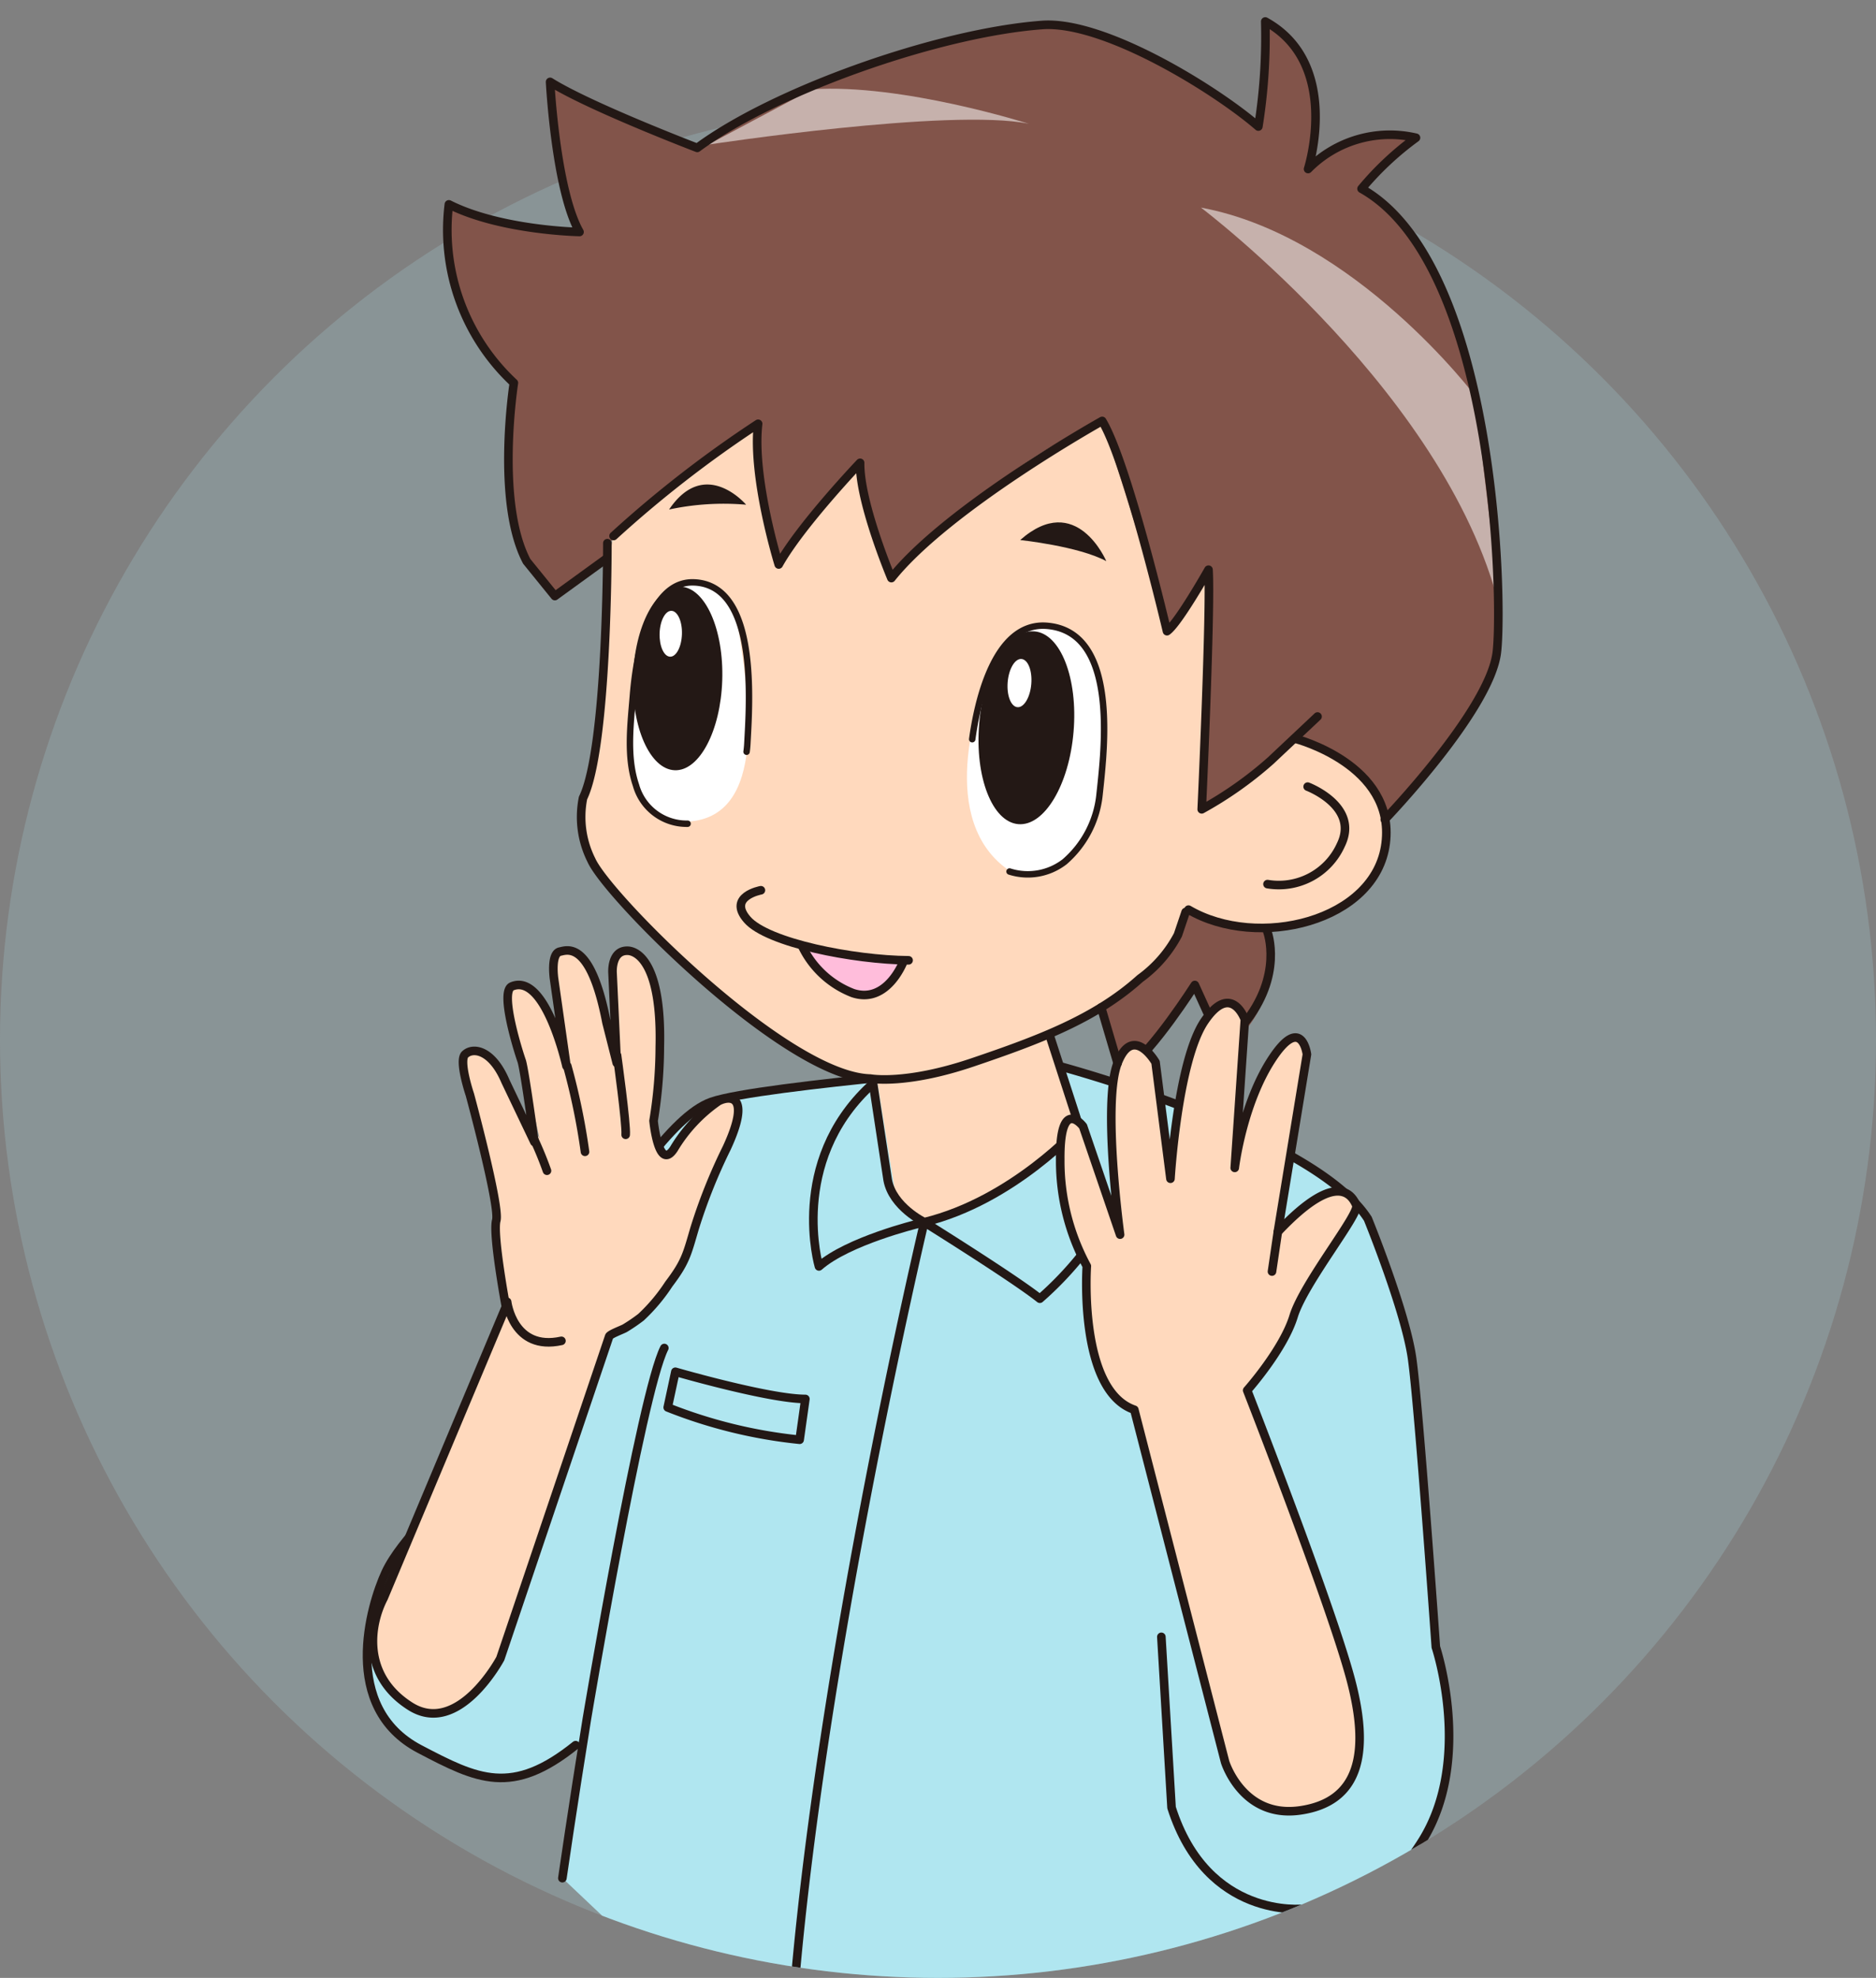 <svg xmlns="http://www.w3.org/2000/svg" xmlns:xlink="http://www.w3.org/1999/xlink" width="180" height="189.784" viewBox="0 0 180 189.784"><rect x="0" y="0" width="180" height="189.784" fill="#808080" stroke="none"/><defs><clipPath id="a"><path d="M.891-8617.5H0V-8730H180v112.5h-.892A90.02,90.02,0,0,1,90-8540.218,90.02,90.02,0,0,1,.891-8617.5Z" transform="translate(0 8730.001)" fill="#fff" stroke="#707070" stroke-width="1"/></clipPath></defs><g transform="translate(-636 -519.999)"><circle cx="90" cy="90" r="90" transform="translate(636 529.783)" fill="#afe6f0" opacity="0.2"/><g transform="translate(636 519.999)" clip-path="url(#a)"><g transform="translate(89.644 100.762)"><g transform="translate(-54.426 -98.7)"><path d="M59.1,103.118s-21.648,1.78-25.643,3.2-8.319,9.026-12.831,14.01S8.245,144.157,8.245,144.157s-4.565,4.11-6.041,7.3-4.363,12.957,3.261,16.956,10.983,5.575,23.181-8.795A103.422,103.422,0,0,0,45.807,131.8Z" transform="translate(-0.421 -2.654)" fill="#b0e6f0"/><path d="M67.186,102.862s24.457,6.521,29.674,14.674c0,0,3.588,8.8,4.24,13.369s2.282,27.717,2.282,27.717,3.587,10.761-1.3,18.587-10.435,6.521-11.413,6.521a94.953,94.953,0,0,0-1.3,10.761s-10.434,5.872-32.283,5.545-28.043-9.456-31.3-13.369l-6.2-5.87s6.2-43.044,9.783-50.871,7.5-20.217,7.5-20.217S46.643,103.84,67.186,102.862Z" transform="translate(-0.837 -2.648)" fill="#b0e6f0"/><path d="M19.577,181.4s.966-6.7,2.355-15.3c0,0,5.227-31.246,7.428-35.568" transform="translate(-0.837 -3.249)" fill="none" stroke="#231815" stroke-linecap="round" stroke-linejoin="round" stroke-width="0.824"/><path d="M66.816,102.936c.46-.028.926-.053,1.4-.074,0,0,24.457,6.521,29.674,14.674,0,0,3.588,8.8,4.24,13.369s2.282,27.717,2.282,27.717,3.587,10.761-1.3,18.587-10.435,6.521-11.413,6.521a94.953,94.953,0,0,0-1.3,10.761" transform="translate(-1.864 -2.648)" fill="none" stroke="#231815" stroke-linecap="round" stroke-linejoin="round" stroke-width="0.824"/><path d="M50.471,103.926c-6.512.649-14.71,1.59-17.018,2.409-3.993,1.42-8.319,9.026-12.831,14.01S8.245,144.175,8.245,144.175s-4.565,4.11-6.041,7.3-4.363,12.957,3.261,16.956c5.564,2.919,8.856,4.547,14.969-.371" transform="translate(-0.421 -2.671)" fill="none" stroke="#231815" stroke-linecap="round" stroke-linejoin="round" stroke-width="0.824"/><path d="M91.941,184.947s-9.212,1.06-12.636-9.7l-.978-16.386" transform="translate(-2.114 -3.865)" fill="none" stroke="#231815" stroke-linecap="round" stroke-linejoin="round" stroke-width="0.824"/><path d="M88.247,88.537s2.108,6.558-2.673,11.272l-1.67,1.173L81.33,94.489s-3.9,6.222-6.282,7.627l-.95.705-2.255-8.39,9.947-8.543Z" transform="translate(-1.973 -2.279)" fill="#82544a"/><path d="M50.027,101.625l2.137,13.243s2.232,3.42,4.13,2.849c5.67-1.71,13.529-9.115,13.529-9.115L66.571,98.532Z" transform="translate(-1.499 -2.554)" fill="#ffd9bd"/><path d="M66.57,98.532l2.925,9.031.328,1.064s-6.315,7.048-14.859,9.135c0,0-3.04-1.462-3.513-4.054l-1.508-9.945" transform="translate(-1.497 -2.554)" fill="none" stroke="#231815" stroke-linecap="round" stroke-linejoin="round" stroke-width="0.828"/><path d="M21.956,74.769c.705-1.779,1.967-19.619,1.967-19.619s.665-6.718.975-6.76,9.414-13.581,9.414-13.581L72.048,32.32,85.066,50.749,90.239,69.5s5.663,3.755,7.229,5.226,3.172,7.879-2.971,11.445-14.8.219-14.8.219a17.444,17.444,0,0,1-1.542,3.365c-1.03,1.718-6.881,5.877-6.881,5.877l.039.084a53.192,53.192,0,0,0-5.2,2.317c-4.423,1.863-8.529,4.01-13.332,4.788l-.159-.453c-4.1,2.343-12.68-3.54-14.717-5.367S25.383,86.083,24.464,84.736a20.652,20.652,0,0,1-2.851-5.5A6.869,6.869,0,0,1,21.956,74.769Z" transform="translate(-0.877 -1.114)" fill="#ffd9bd"/><path d="M80.782,75.633s6.522-3.093,8.8-6.454c0,0,7.485,2.457,8.805,7.537,0,0,8.682-10.434,10.464-14.357,0,0,.47-12.054-.139-15.759s-3.331-16.8-5.275-21.055S97.558,17.087,96,16.457c0,0,4.32-4.583,5.029-4.785s-5.19-1.82-10.22,2.964c0,0,1.488-6.092.26-9.711A6.606,6.606,0,0,0,86.8.56s-.533,8.487-.91,9.59c0,0-14.05-9.77-18.856-9.537a81.082,81.082,0,0,0-21.438,4.8A79.478,79.478,0,0,0,32.158,12.6S18.916,7.242,18.521,6.665a29.094,29.094,0,0,0,2.45,14.182s-9.706-1-12.348-2.637c0,0-2.508,8.65,5.865,16.875,0,0-1.271,10.8.646,14.846a19.577,19.577,0,0,0,3.486,5.524l4.991-3.518.217-1.5s9.113-8.81,14.156-11.178c0,0-.007,9.257,2.131,13.384,0,0,5.794-8.464,7.348-9.41,0,0,3.185,10.3,3.566,10.771,0,0,10.312-11.6,20.138-15.142,0,0,5.625,17.433,6.078,20,0,0,3.345-4.029,3.8-5.354C81.042,53.509,81.436,72.7,80.782,75.633Z" transform="translate(-0.591 -0.424)" fill="#82544a"/><path d="M43.464,91.214,52.6,92.492a4.1,4.1,0,0,1-2.86,2.9C47.421,95.956,45.9,94.689,43.464,91.214Z" transform="translate(-1.356 -2.395)" fill="#ffbddb"/><path d="M60.684,66.328s-4.657,12.2,2.866,17c0,0,5.059,1.628,7.69-4.828s.84-13.438.84-13.438-1.3-5.992-5.875-5.583S60.684,66.328,60.684,66.328Z" transform="translate(-1.7 -1.704)" fill="#fff"/><path d="M108.6,36.844S97.014,21.411,82.21,18.675c0,0,24.226,18.264,28.841,39.187C111.051,57.862,108.692,39.006,108.6,36.844Z" transform="translate(-2.199 -0.818)" fill="#fff" opacity="0.54"/><path d="M33.878,12.378s23.244-3.549,30.769-2c0,0-12.192-3.882-20.813-3.306Z" transform="translate(-1.148 -0.564)" fill="#fff" opacity="0.54"/><path d="M59.776,70.575c.465-3.388,2.083-11.307,7.184-10.879,5.379.451,5.715,7.4,5.378,12.505-.1,1.458-.245,2.761-.349,3.722a9.839,9.839,0,0,1-3.344,6.411,5.774,5.774,0,0,1-5.287.936" transform="translate(-1.711 -1.709)" fill="none" stroke="#231815" stroke-linecap="round" stroke-linejoin="round" stroke-width="0.618"/><path d="M69.513,69.867c-.428,5.108-2.8,9.079-5.3,8.871s-4.182-4.519-3.756-9.628,2.8-9.077,5.307-8.869S69.943,64.759,69.513,69.867Z" transform="translate(-1.724 -1.721)" fill="#231815"/><path d="M65.518,65.355c-.107,1.278-.7,2.269-1.326,2.218s-1.045-1.131-.938-2.408.7-2.271,1.326-2.217S65.626,64.077,65.518,65.355Z" transform="translate(-1.786 -1.78)" fill="#fff"/><path d="M33.362,55.375s2.807,1.045,3.414,5.533,3.037,17.479-5.431,17.486c0,0-5.957,1-4.909-10.945S32.152,54.871,33.362,55.375Z" transform="translate(-0.984 -1.613)" fill="#fff"/><path d="M31.736,78.593a5.047,5.047,0,0,1-4.953-3.7c-.922-2.706-.519-5.807-.294-8.6.267-3.3,1.36-11.036,5.868-10.857,4.756.19,5.346,6.9,5.264,11.855-.021,1.414-.1,2.686-.151,3.621-.013.247-.037.506-.074.774" transform="translate(-0.981 -1.617)" fill="none" stroke="#231815" stroke-linecap="round" stroke-linejoin="round" stroke-width="0.618"/><path d="M35.069,64.834c-.157,4.865-2.2,8.732-4.565,8.636s-4.15-4.114-3.991-8.978,2.2-8.73,4.563-8.636S35.226,59.97,35.069,64.834Z" transform="translate(-0.988 -1.626)" fill="#231815"/><path d="M31.258,60.47c-.039,1.216-.551,2.182-1.143,2.157s-1.037-1.027-1-2.243.551-2.182,1.141-2.158S31.3,59.254,31.258,60.47Z" transform="translate(-1.045 -1.678)" fill="#fff"/><path d="M39.007,85.632s-3.251.594-1.305,2.823,10.212,3.856,15.475,3.9" transform="translate(-1.218 -2.273)" fill="none" stroke="#231815" stroke-linecap="round" stroke-linejoin="round" stroke-width="0.824"/><path d="M52.837,92.534s-1.548,4.171-4.859,3.093a8.964,8.964,0,0,1-4.83-4.406" transform="translate(-1.35 -2.395)" fill="none" stroke="#231815" stroke-linecap="round" stroke-linejoin="round" stroke-width="0.824"/><path d="M64.482,51.244s5.609.592,8.261,2.027C72.743,53.271,69.873,46.487,64.482,51.244Z" transform="translate(-1.813 -1.489)" fill="#231815"/><path d="M30.045,48.235a24.916,24.916,0,0,1,7.391-.461S33.5,43.119,30.045,48.235Z" transform="translate(-1.065 -1.408)" fill="#231815"/><path d="M23.935,51.589s.044,19.565-2.336,24.453a9.247,9.247,0,0,0,.81,5.978c1.56,3.486,18.686,20.73,26.758,20.941,0,0,3.348.635,9.791-1.546S70.781,97.2,75.045,93.362a12.175,12.175,0,0,0,3.634-4.188l.742-2.194" transform="translate(-0.877 -1.533)" fill="none" stroke="#231815" stroke-linecap="round" stroke-linejoin="round" stroke-width="0.824"/><path d="M24.6,50.64A110.3,110.3,0,0,1,38.468,39.874c-.606,5.154,1.978,13.5,1.978,13.5,2.1-3.763,7.808-9.755,7.808-9.755-.067,3.777,3,11.06,3,11.06C56.707,47.853,71.481,39.6,71.481,39.6,73.91,43.621,77.7,59.775,77.7,59.775c1.061-.724,3.982-5.9,3.982-5.9.239,3.883-.65,22.991-.65,22.991A36.3,36.3,0,0,0,87.643,72.2l4.5-4.236" transform="translate(-0.946 -1.273)" fill="none" stroke="#231815" stroke-linecap="round" stroke-linejoin="round" stroke-width="0.824"/><path d="M91.29,70.788s9.557,2.492,8.618,10.012S87.6,91.057,80.987,87.17" transform="translate(-2.172 -1.951)" fill="none" stroke="#231815" stroke-linecap="round" stroke-linejoin="round" stroke-width="0.824"/><path d="M84.036,100.584l-2.57-5.659s-4.044,6.349-6.495,8.019" transform="translate(-2.041 -2.475)" fill="none" stroke="#231815" stroke-linecap="round" stroke-linejoin="round" stroke-width="0.824"/><path d="M88.677,89.708s1.582,4.2-2.291,8.888" transform="translate(-2.29 -2.362)" fill="none" stroke="#231815" stroke-linecap="round" stroke-linejoin="round" stroke-width="0.824"/><path d="M23.543,51.974l-4.931,3.577-2.7-3.332C12.892,46.5,14.679,35.1,14.679,35.1A20.077,20.077,0,0,1,8.443,17.969c4.981,2.514,12.534,2.648,12.534,2.648-2.285-4.037-2.821-14.4-2.821-14.4,3.8,2.384,14.12,6.331,14.12,6.331C39.647,7.086,55.317,1.511,65.355.758,71.316.312,82.042,6.969,86.112,10.5A54.606,54.606,0,0,0,86.775.421c7.359,4.047,4.107,14.156,4.107,14.156a11.021,11.021,0,0,1,10.353-3,29.059,29.059,0,0,0-5.22,4.891c12.891,7.254,13.569,39.528,12.98,44.473-.665,5.565-10.751,16.045-10.751,16.045" transform="translate(-0.592 -0.421)" fill="none" stroke="#231815" stroke-linecap="round" stroke-linejoin="round" stroke-width="0.824"/><path d="M92.592,75.469s4.989,1.884,3.188,5.583a6.525,6.525,0,0,1-7.04,3.77" transform="translate(-2.341 -2.052)" fill="none" stroke="#231815" stroke-linecap="round" stroke-linejoin="round" stroke-width="0.824"/><path d="M75.517,135.718l8.708,33.793s1.68,5.465,7.231,4.649,6.749-5.328,4.822-12.575-9.931-27.727-9.931-27.727,3.473-3.9,4.454-7.111,6.378-9.844,6.018-10.652-1.739-3.592-7.533,2.56l2.794-17.035s-.5-3.909-3.352.439-3.575,10.452-3.575,10.452l.972-14.239s-1.293-3.657-3.877.166-3.263,15.115-3.263,15.115l-1.429-11.17s-2.165-3.743-3.647.081.243,16.454.243,16.454L70.6,108.527s-2.241-2.977-2.191,3.2a21.158,21.158,0,0,0,2.551,10.209S70.127,133.872,75.517,135.718Z" transform="translate(-1.899 -2.514)" fill="#ffd9bd"/><path d="M13.518,125.587s-1.05-6.774-.685-8.147S10.3,105.376,10.3,105.376s-1.106-3.27-.456-3.869c.8-.738,2.451-.56,3.713,2.419l3.42,5.655s-1.438-6.68-1.714-7.461-2.144-6.636-.93-7.136c3.238-1.335,5.234,7.641,5.234,7.641l-1.188-8.348s-.362-2.441.57-2.633c.673-.139,2.94-1.1,4.461,6.814l.982,3.877-.406-8.672s-.142-2.163,1.472-2.1c.922.038,3.258,1.231,3.065,9.231a44.34,44.34,0,0,1-.6,7.085s.472,4.945,1.951,2.694A14.751,14.751,0,0,1,34.151,106c1.1-.569,3.173-.661.8,4.478a52.619,52.619,0,0,0-3.09,7.727c-.737,2.51-.863,3.214-2.475,5.345a17.1,17.1,0,0,1-2.665,3.176,16.441,16.441,0,0,1-1.55,1.057c-.232.137-1.432.573-1.507.79L13.221,159.48s-4.006,7.536-8.659,4.57S.69,156.228,2.027,153.667Z" transform="translate(-0.433 -2.402)" fill="#ffd9bd"/><path d="M75.517,135.718l8.708,33.793s1.68,5.465,7.231,4.649,6.749-5.328,4.822-12.575-9.931-27.727-9.931-27.727,3.473-3.9,4.454-7.111,6.378-9.844,6.018-10.652-1.739-3.592-7.533,2.56l2.794-17.035s-.5-3.909-3.352.439-3.575,10.452-3.575,10.452l.972-14.239s-1.293-3.657-3.877.166-3.263,15.115-3.263,15.115l-1.429-11.17s-2.165-3.743-3.647.081.243,16.454.243,16.454L70.6,108.527s-2.241-2.977-2.191,3.2a21.158,21.158,0,0,0,2.551,10.209S70.127,133.872,75.517,135.718Z" transform="translate(-1.899 -2.514)" fill="none" stroke="#231815" stroke-linecap="round" stroke-linejoin="round" stroke-width="0.824"/><line x1="0.561" y2="3.804" transform="translate(86.828 116.141)" fill="none" stroke="#231815" stroke-linecap="round" stroke-linejoin="round" stroke-width="0.824"/><path d="M13.756,125.719s-1.288-6.907-.923-8.279S10.3,105.376,10.3,105.376s-1.106-3.27-.456-3.869c.8-.738,2.606-.389,3.869,2.589l2.779,5.826s-.953-7.02-1.229-7.8-2.144-6.636-.93-7.136c3.238-1.335,5.234,7.641,5.234,7.641l-1.188-8.348s-.362-2.441.57-2.633c.673-.139,2.94-1.1,4.461,6.814l.982,3.877-.406-8.672s-.142-2.163,1.472-2.1c.922.038,3.258,1.231,3.065,9.231a44.34,44.34,0,0,1-.6,7.085s.472,4.945,1.951,2.694A14.751,14.751,0,0,1,34.151,106c1.1-.569,3.173-.661.8,4.478a52.619,52.619,0,0,0-3.09,7.727c-.737,2.51-.863,3.214-2.475,5.345a17.1,17.1,0,0,1-2.665,3.176,16.441,16.441,0,0,1-1.55,1.057c-.232.137-1.432.573-1.507.79L13.221,159.48s-4.006,7.536-8.659,4.57S.69,156.228,2.027,153.667Z" transform="translate(-0.433 -2.402)" fill="none" stroke="#231815" stroke-linecap="round" stroke-linejoin="round" stroke-width="0.824"/><path d="M16.534,109.485a35.411,35.411,0,0,1,1.5,3.578" transform="translate(-0.771 -2.792)" fill="none" stroke="#231815" stroke-linecap="round" stroke-linejoin="round" stroke-width="0.824"/><path d="M20.06,102.874a63.891,63.891,0,0,1,1.7,8.229" transform="translate(-0.848 -2.648)" fill="none" stroke="#231815" stroke-linecap="round" stroke-linejoin="round" stroke-width="0.824"/><path d="M24.941,101.825s.924,6.643.827,7.622" transform="translate(-0.954 -2.625)" fill="none" stroke="#231815" stroke-linecap="round" stroke-linejoin="round" stroke-width="0.824"/><path d="M14.159,126s.564,4.765,5.21,3.745" transform="translate(-0.719 -3.151)" fill="none" stroke="#231815" stroke-linecap="round" stroke-linejoin="round" stroke-width="0.824"/><path d="M54.189,118.069s-6.685,1.63-9.457,4.075c0,0-2.935-9.945,4.891-17.282" transform="translate(-1.372 -2.691)" fill="none" stroke="#231815" stroke-linecap="round" stroke-linejoin="round" stroke-width="0.824"/><path d="M69.791,121.455a32.443,32.443,0,0,1-3.913,4.077c-2.446-1.957-11.09-7.343-11.09-7.343s-10.921,45.983-12.878,79.244" transform="translate(-1.323 -2.981)" fill="none" stroke="#231815" stroke-linecap="round" stroke-linejoin="round" stroke-width="0.824"/><path d="M30.645,132.862s8.988,2.608,12.473,2.608l-.55,3.913a47.1,47.1,0,0,1-12.657-3.1Z" transform="translate(-1.062 -3.3)" fill="none" stroke="#231815" stroke-linecap="round" stroke-linejoin="round" stroke-width="0.824"/><line x2="1.575" y2="5.344" transform="translate(70.437 94.606)" fill="none" stroke="#231815" stroke-linecap="round" stroke-linejoin="round" stroke-width="0.824"/></g></g></g></g></svg>